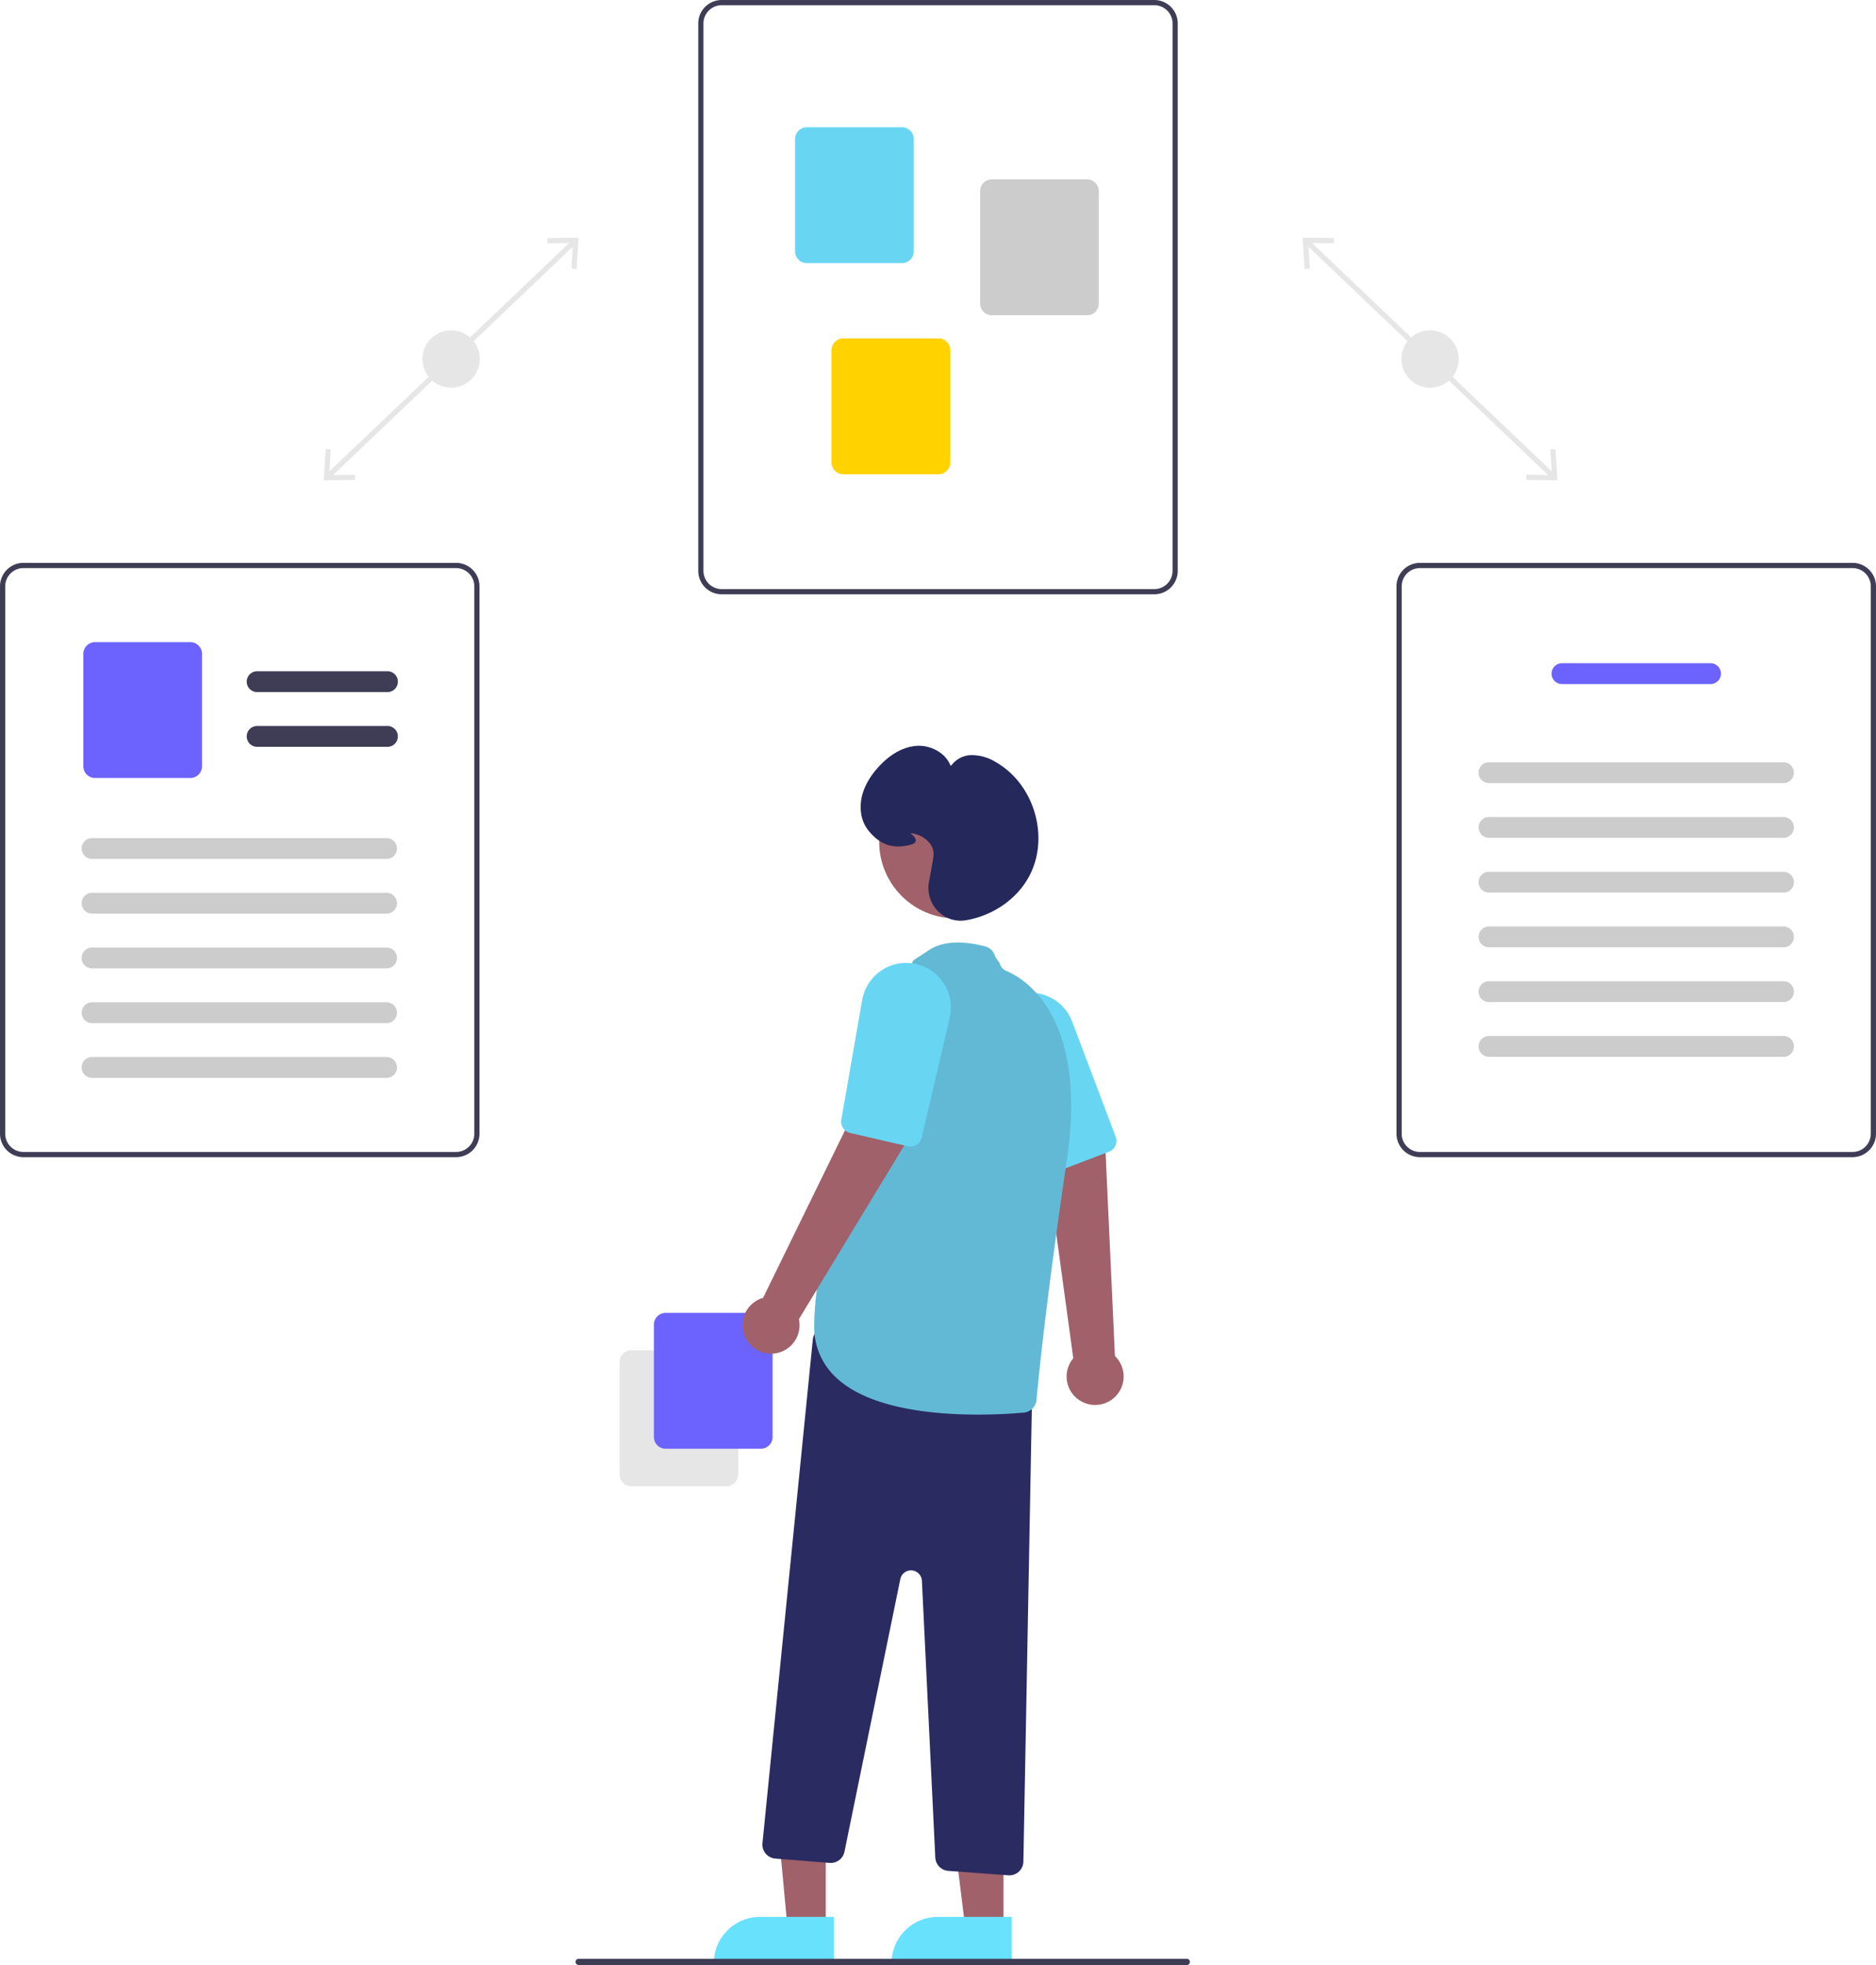 <svg xmlns="http://www.w3.org/2000/svg" width="601.6" height="630" viewBox="0 0 601.6 630">
  <g id="Group_34" data-name="Group 34" transform="translate(0)">
    <rect id="Rectangle_56" data-name="Rectangle 56" width="1.672" height="109.196" transform="translate(418.477 78.064) rotate(-46.407)" fill="#e6e6e6"/>
    <path id="Path_300" data-name="Path 300" d="M498.845,143.982l-1.67.1.5,8.226-8.242-.1-.018,1.672,10.038.119Z" fill="#e6e6e6"/>
    <path id="Path_301" data-name="Path 301" d="M427.781,76.326,427.763,78l-8.241-.1.5,8.226-1.671.1-.61-10.02Z" fill="#e6e6e6"/>
    <circle id="Ellipse_50" data-name="Ellipse 50" cx="9.193" cy="9.193" r="9.193" transform="translate(449.407 105.912)" fill="#e6e6e6"/>
    <rect id="Rectangle_57" data-name="Rectangle 57" width="109.196" height="1.672" transform="translate(104.551 152.148) rotate(-43.593)" fill="#e6e6e6"/>
    <path id="Path_302" data-name="Path 302" d="M103.815,154l10.038-.119-.019-1.672-8.241.1.5-8.226-1.67-.1Z" fill="#e6e6e6"/>
    <path id="Path_303" data-name="Path 303" d="M185.527,76.206l-.611,10.02-1.67-.1.5-8.226-8.241.1-.018-1.672Z" fill="#e6e6e6"/>
    <circle id="Ellipse_51" data-name="Ellipse 51" cx="9.193" cy="9.193" r="9.193" transform="translate(135.479 105.912)" fill="#e6e6e6"/>
    <path id="Path_304" data-name="Path 304" d="M669.364,325.543H530.636a7.53,7.53,0,0,1-7.521-7.521v-175.5A7.53,7.53,0,0,1,530.636,135H669.364a7.53,7.53,0,0,1,7.521,7.521v175.5a7.53,7.53,0,0,1-7.521,7.522ZM530.636,136.671a5.857,5.857,0,0,0-5.85,5.85v175.5a5.857,5.857,0,0,0,5.85,5.85H669.364a5.857,5.857,0,0,0,5.85-5.85v-175.5a5.857,5.857,0,0,0-5.85-5.85Z" transform="translate(-299.2 -135)" fill="#3f3d56"/>
    <path id="Path_305" data-name="Path 305" d="M588.46,219.358H557.923a3.765,3.765,0,0,1-3.761-3.761V179.562a3.765,3.765,0,0,1,3.761-3.761H588.46a3.765,3.765,0,0,1,3.761,3.761V215.6A3.765,3.765,0,0,1,588.46,219.358Z" transform="translate(-299.2 -135)" fill="#68d6f3"/>
    <path id="Path_306" data-name="Path 306" d="M647.8,236.073H617.259a3.765,3.765,0,0,1-3.761-3.761V196.276a3.765,3.765,0,0,1,3.761-3.761H647.8a3.765,3.765,0,0,1,3.761,3.761v36.036A3.765,3.765,0,0,1,647.8,236.073Z" transform="translate(-299.2 -135)" fill="#ccc"/>
    <path id="Path_307" data-name="Path 307" d="M600.16,287.051H569.623a3.765,3.765,0,0,1-3.761-3.761V247.255a3.765,3.765,0,0,1,3.761-3.761H600.16a3.765,3.765,0,0,1,3.761,3.761v36.036A3.765,3.765,0,0,1,600.16,287.051Z" transform="translate(-299.2 -135)" fill="#ffd200"/>
    <path id="Path_308" data-name="Path 308" d="M893.279,506H754.55a7.53,7.53,0,0,1-7.521-7.521v-175.5a7.53,7.53,0,0,1,7.521-7.521H893.279a7.53,7.53,0,0,1,7.521,7.522v175.5A7.53,7.53,0,0,1,893.279,506ZM754.55,317.129a5.857,5.857,0,0,0-5.85,5.85v175.5a5.857,5.857,0,0,0,5.85,5.85H893.279a5.856,5.856,0,0,0,5.85-5.85v-175.5a5.857,5.857,0,0,0-5.85-5.85Z" transform="translate(-299.2 -135)" fill="#3f3d56"/>
    <path id="Path_309" data-name="Path 309" d="M847.732,354.318H800.1a3.343,3.343,0,0,1,0-6.686h47.636a3.343,3.343,0,0,1,0,6.686Z" transform="translate(-299.2 -135)" fill="#6c63ff"/>
    <path id="Path_310" data-name="Path 310" d="M871.132,386.075H776.7a3.343,3.343,0,0,1,0-6.686h94.436a3.343,3.343,0,0,1,0,6.686Z" transform="translate(-299.2 -135)" fill="#ccc"/>
    <path id="Path_311" data-name="Path 311" d="M871.132,403.625H776.7a3.343,3.343,0,0,1,0-6.686h94.436a3.343,3.343,0,0,1,0,6.686Z" transform="translate(-299.2 -135)" fill="#ccc"/>
    <path id="Path_312" data-name="Path 312" d="M871.132,421.175H776.7a3.343,3.343,0,0,1,0-6.686h94.436a3.343,3.343,0,0,1,0,6.686Z" transform="translate(-299.2 -135)" fill="#ccc"/>
    <path id="Path_313" data-name="Path 313" d="M871.132,438.725H776.7a3.343,3.343,0,0,1,0-6.686h94.436a3.343,3.343,0,0,1,0,6.686Z" transform="translate(-299.2 -135)" fill="#ccc"/>
    <path id="Path_314" data-name="Path 314" d="M871.132,456.275H776.7a3.343,3.343,0,0,1,0-6.686h94.436a3.343,3.343,0,0,1,0,6.686Z" transform="translate(-299.2 -135)" fill="#ccc"/>
    <path id="Path_315" data-name="Path 315" d="M871.132,473.825H776.7a3.343,3.343,0,0,1,0-6.686h94.436a3.343,3.343,0,0,1,0,6.686Z" transform="translate(-299.2 -135)" fill="#ccc"/>
    <path id="Path_316" data-name="Path 316" d="M445.45,506H306.721a7.53,7.53,0,0,1-7.521-7.521v-175.5a7.53,7.53,0,0,1,7.521-7.521H445.45a7.53,7.53,0,0,1,7.521,7.521v175.5A7.53,7.53,0,0,1,445.45,506ZM306.721,317.129a5.857,5.857,0,0,0-5.85,5.85v175.5a5.857,5.857,0,0,0,5.85,5.85H445.45a5.856,5.856,0,0,0,5.85-5.85v-175.5a5.857,5.857,0,0,0-5.85-5.85Z" transform="translate(-299.2 -135)" fill="#3f3d56"/>
    <path id="Path_317" data-name="Path 317" d="M423.448,356.893H381.663a3.343,3.343,0,1,1,0-6.686h41.786a3.343,3.343,0,0,1,0,6.686Z" transform="translate(-299.2 -135)" fill="#3f3d56"/>
    <path id="Path_318" data-name="Path 318" d="M423.448,374.443H381.663a3.343,3.343,0,1,1,0-6.686h41.786a3.343,3.343,0,0,1,0,6.686Z" transform="translate(-299.2 -135)" fill="#3f3d56"/>
    <path id="Path_319" data-name="Path 319" d="M360.222,384.436H329.685a3.765,3.765,0,0,1-3.761-3.761V344.639a3.765,3.765,0,0,1,3.761-3.761h30.537a3.765,3.765,0,0,1,3.761,3.761v36.036a3.765,3.765,0,0,1-3.761,3.761Z" transform="translate(-299.2 -135)" fill="#6c63ff"/>
    <path id="Path_320" data-name="Path 320" d="M423.159,410.378H328.723a3.343,3.343,0,1,1,0-6.686h94.436a3.343,3.343,0,1,1,0,6.686Z" transform="translate(-299.2 -135)" fill="#ccc"/>
    <path id="Path_321" data-name="Path 321" d="M423.159,427.928H328.723a3.343,3.343,0,0,1,0-6.686h94.436a3.343,3.343,0,1,1,0,6.686Z" transform="translate(-299.2 -135)" fill="#ccc"/>
    <path id="Path_322" data-name="Path 322" d="M423.159,445.478H328.723a3.343,3.343,0,1,1,0-6.686h94.436a3.343,3.343,0,1,1,0,6.686Z" transform="translate(-299.2 -135)" fill="#ccc"/>
    <path id="Path_323" data-name="Path 323" d="M423.159,463.028H328.723a3.343,3.343,0,1,1,0-6.686h94.436a3.343,3.343,0,0,1,0,6.686Z" transform="translate(-299.2 -135)" fill="#ccc"/>
    <path id="Path_324" data-name="Path 324" d="M423.159,480.578H328.723a3.343,3.343,0,1,1,0-6.686h94.436a3.343,3.343,0,1,1,0,6.686Z" transform="translate(-299.2 -135)" fill="#ccc"/>
    <path id="Path_325" data-name="Path 325" d="M497.895,607.719V571.683a3.765,3.765,0,0,1,3.761-3.761h30.537a3.765,3.765,0,0,1,3.761,3.761v36.036a3.765,3.765,0,0,1-3.761,3.761H501.656a3.765,3.765,0,0,1-3.761-3.76Z" transform="translate(-299.2 -135)" fill="#e6e6e6"/>
    <path id="Path_326" data-name="Path 326" d="M508.895,595.719V559.683a3.765,3.765,0,0,1,3.761-3.761h30.537a3.765,3.765,0,0,1,3.761,3.761v36.036a3.765,3.765,0,0,1-3.761,3.761H512.656a3.765,3.765,0,0,1-3.761-3.76Z" transform="translate(-299.2 -135)" fill="#6c63ff"/>
    <path id="Path_327" data-name="Path 327" d="M645.784,584.188a9.078,9.078,0,0,1-2.4-13.711l-9.466-69.188,19.718.968,3.1,67.486a9.127,9.127,0,0,1-10.949,14.446Z" transform="translate(-299.2 -135)" fill="#a0616a"/>
    <path id="Path_328" data-name="Path 328" d="M656.344,503.179a3.705,3.705,0,0,1-1.505,1.064l-17.72,6.763a3.723,3.723,0,0,1-4.729-1.965l-15.7-35.275a14.739,14.739,0,0,1-.721-10.431,14.337,14.337,0,0,1,10.912-9.782,13.672,13.672,0,0,1,5.89.083,14.28,14.28,0,0,1,10.263,8.921l13.956,36.89A3.73,3.73,0,0,1,656.344,503.179Z" transform="translate(-299.2 -135)" fill="#68d6f3"/>
    <path id="Path_329" data-name="Path 329" d="M264.807,618.06h-12.26L248.1,570.549l16.707.224Z" fill="#a0616a"/>
    <path id="Path_330" data-name="Path 330" d="M243.79,614.557h23.644v14.887H228.9a14.887,14.887,0,0,1,14.887-14.887Z" fill="#68e1fd"/>
    <path id="Path_331" data-name="Path 331" d="M321.807,618.06h-12.26l-5.832-47.288h18.094Z" fill="#a0616a"/>
    <path id="Path_332" data-name="Path 332" d="M300.79,614.557h23.644v14.887H285.9A14.887,14.887,0,0,1,300.79,614.557Z" fill="#68e1fd"/>
    <path id="Path_333" data-name="Path 333" d="M622.549,736.236l-19.255-1.426a4.506,4.506,0,0,1-4.162-4.271l-4.293-88.731a3.5,3.5,0,0,0-6.925-.533L570,728.683a4.506,4.506,0,0,1-4.767,3.582l-17.406-1.393a4.5,4.5,0,0,1-4.119-4.933l16.148-161.477a4.5,4.5,0,0,1,5.434-3.949L626.7,573.862a4.511,4.511,0,0,1,3.543,4.481l-2.86,153.488a4.5,4.5,0,0,1-4.489,4.416C622.778,736.248,622.664,736.243,622.549,736.236Z" transform="translate(-299.2 -135)" fill="#2a2b61"/>
    <circle id="Ellipse_52" data-name="Ellipse 52" cx="24.561" cy="24.561" r="24.561" transform="translate(281.942 245.327)" fill="#a0616a"/>
    <path id="Path_334" data-name="Path 334" d="M567.6,576.915a21.961,21.961,0,0,1-7.294-16.866c0-35.3,30.556-114.168,31.514-116.629.094-.593.9-.849,5.129-3.706s10.335-3.3,18.139-1.306a4.479,4.479,0,0,1,3.25,3.318l1.452,2.1a3.492,3.492,0,0,0,2.029,2.406c6.293,2.651,26.3,14.878,19.481,60.892-6.332,42.743-8.9,67.881-9.713,76.705a4.491,4.491,0,0,1-4.071,4.065c-3.086.276-8.382.644-14.69.644C598.2,588.536,578.147,586.564,567.6,576.915Z" transform="translate(-299.2 -135)" fill="#62b9d5"/>
    <path id="Path_335" data-name="Path 335" d="M538.247,563.837a9.078,9.078,0,0,1,5.649-12.722l30.693-62.725,15.833,11.791-35.034,57.763a9.127,9.127,0,0,1-17.142,5.894Z" transform="translate(-299.2 -135)" fill="#a0616a"/>
    <path id="Path_336" data-name="Path 336" d="M592.156,502.454a3.7,3.7,0,0,1-1.843.045l-18.482-4.258A3.723,3.723,0,0,1,569,493.975l6.622-38.038a14.739,14.739,0,0,1,5.214-9.064,14.337,14.337,0,0,1,14.511-2.042,13.674,13.674,0,0,1,4.844,3.351,14.28,14.28,0,0,1,3.551,13.127l-8.967,38.409a3.73,3.73,0,0,1-2.619,2.737Z" transform="translate(-299.2 -135)" fill="#68d6f3"/>
    <path id="Path_337" data-name="Path 337" d="M599.953,427.079a10.584,10.584,0,0,1-2.839-9.387c.856-4.479,1.359-7.41,1.455-8.477h0c.326-3.648-3.361-6.6-7.01-7.07-.141-.018-.26-.031-.359-.039.093.091.193.184.28.267.693.651,1.556,1.462,1.351,2.3-.124.5-.584.861-1.407,1.091-5.706,1.6-10.1.131-13.831-4.616a11.026,11.026,0,0,1-2.105-4.6c-1.336-6.555,2.224-12.143,5.446-15.675,2.657-2.913,6.964-6.449,12.394-6.752,4.223-.236,9.246,2.194,10.749,6.574a8.159,8.159,0,0,1,6.361-3.586,14.662,14.662,0,0,1,8.158,2.269c11.909,6.822,17.027,23.073,11.177,35.488-3.68,7.809-11.654,13.623-20.81,15.172a10.388,10.388,0,0,1-1.735.147,10.115,10.115,0,0,1-7.276-3.1Z" transform="translate(-299.2 -135)" fill="#24285b"/>
    <path id="Path_338" data-name="Path 338" d="M484.779,765h195a1,1,0,0,0,0-2h-195a1,1,0,1,0,0,2Z" transform="translate(-299.2 -135)" fill="#3f3d56"/>
  </g>
</svg>
